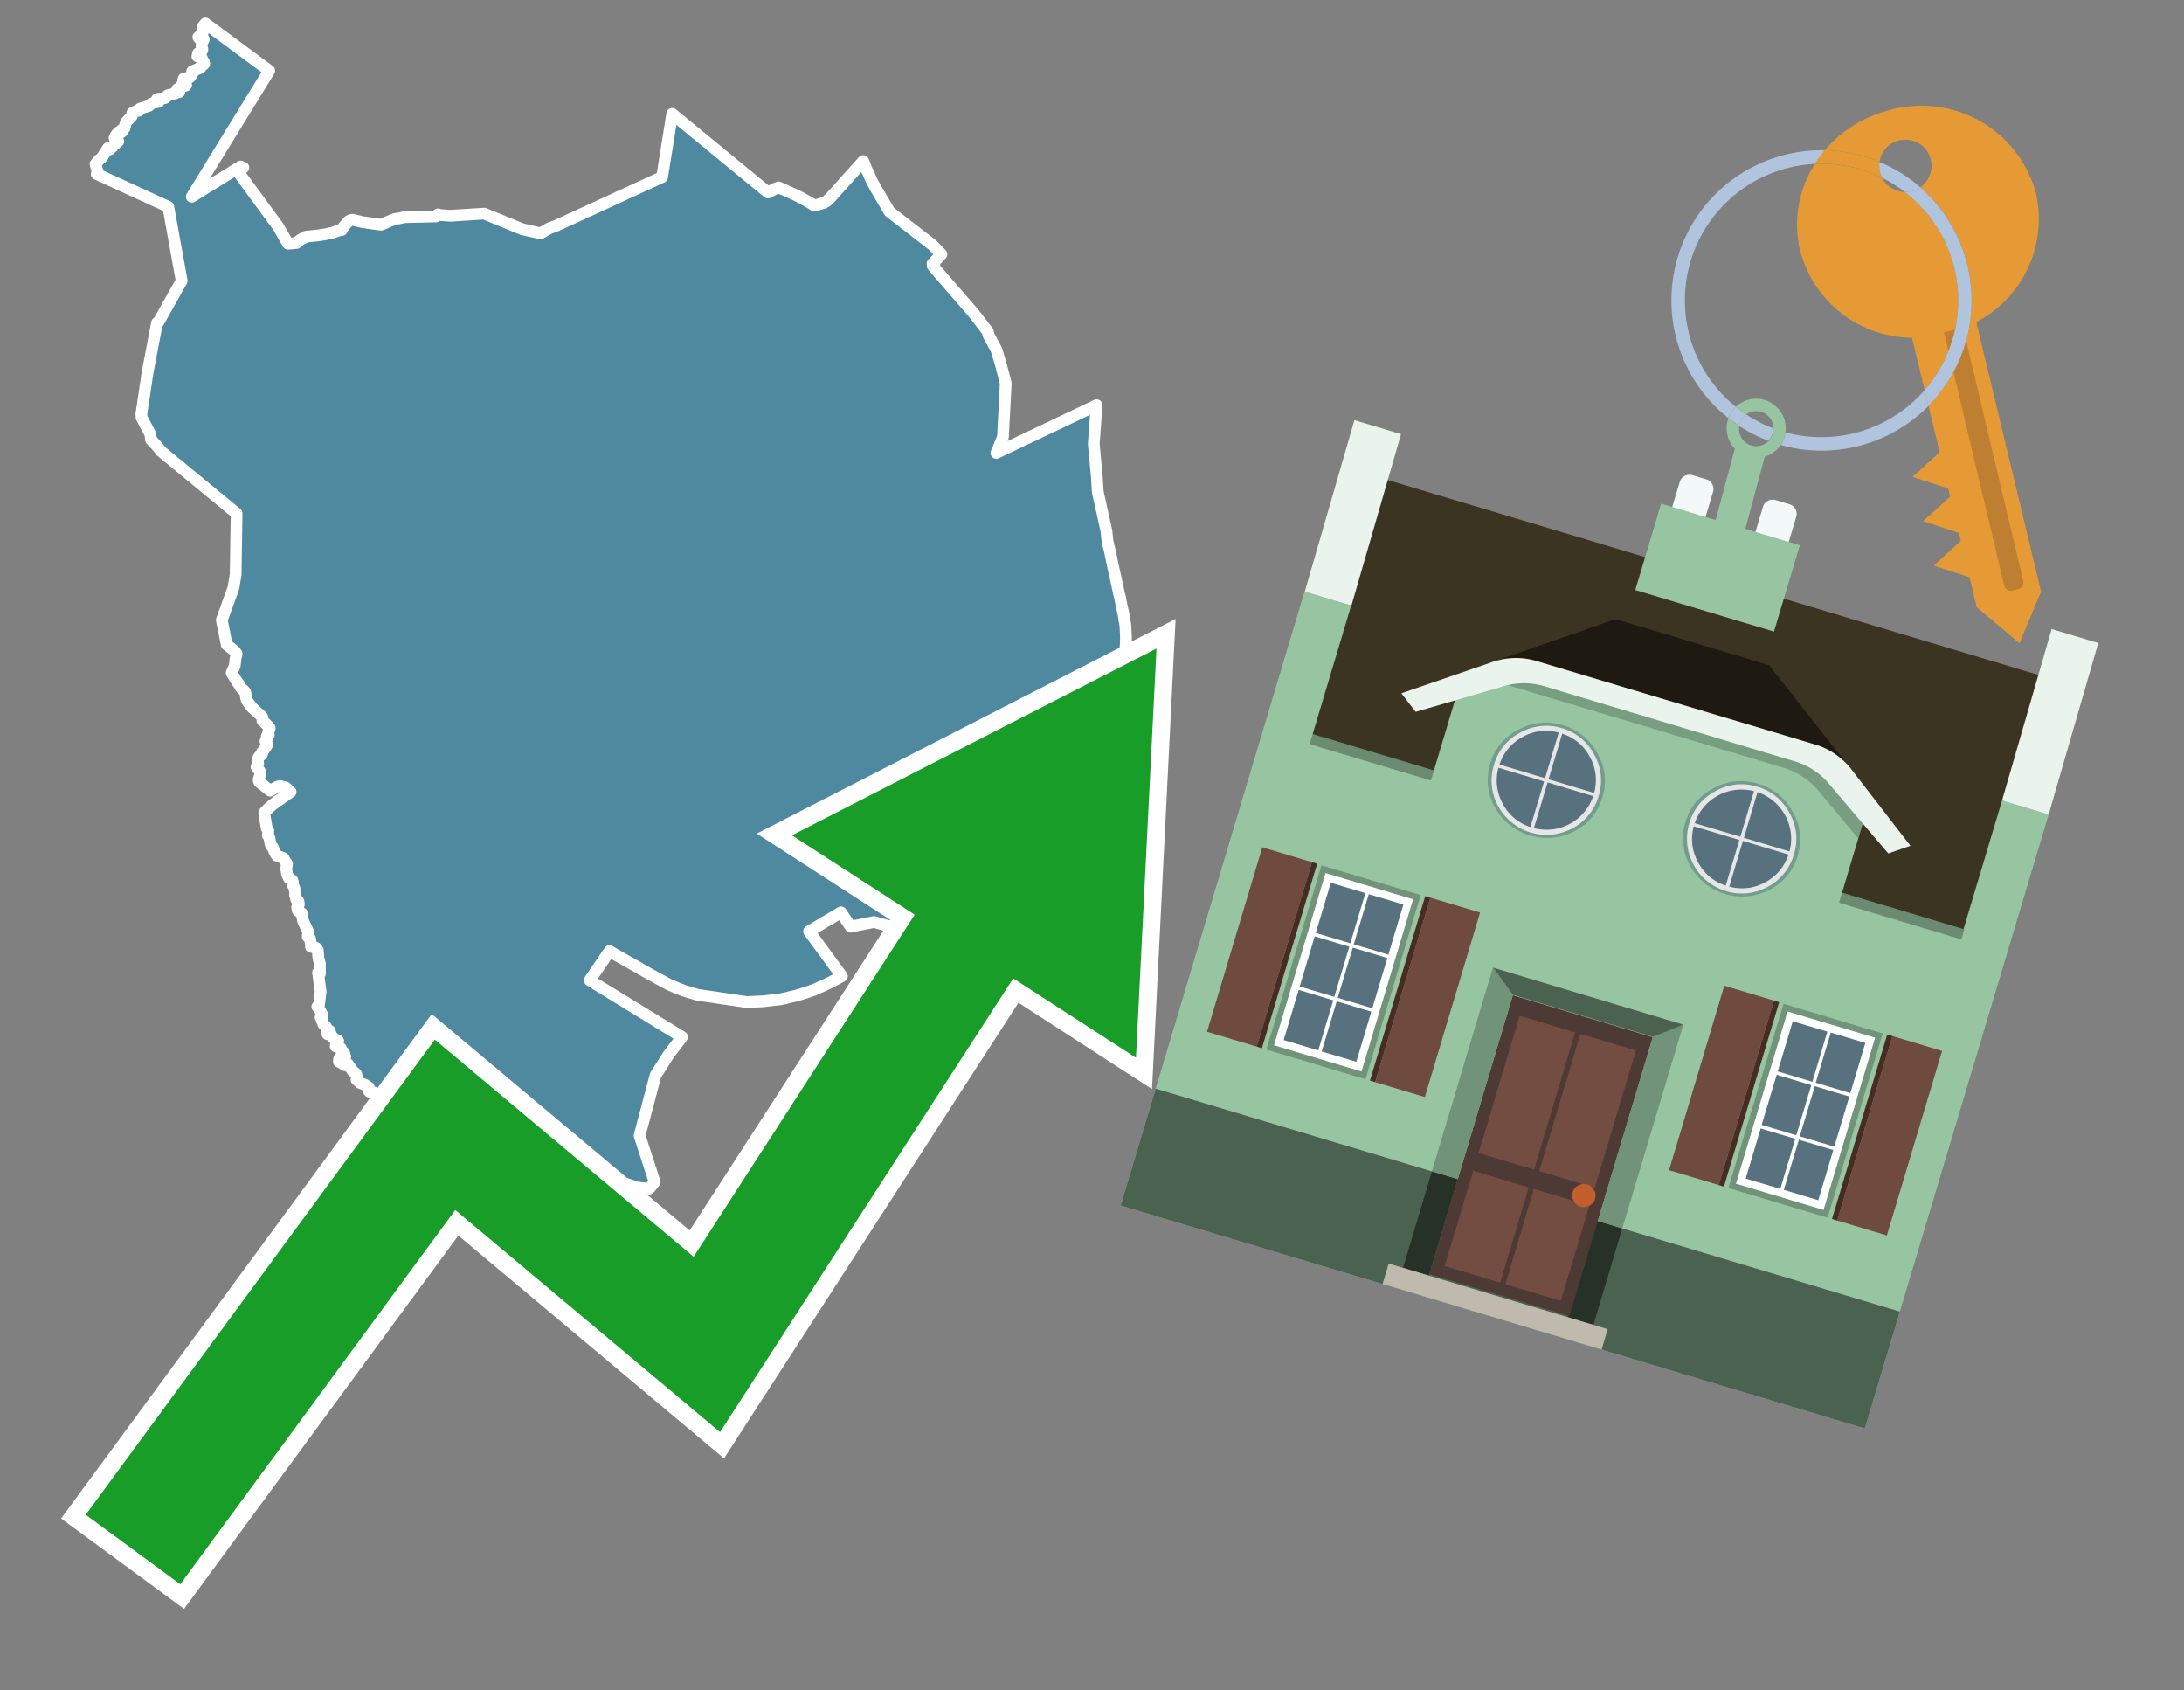 <svg id="Text" xmlns="http://www.w3.org/2000/svg" width="93.05" height="72" viewBox="0 0 93.05 72"><rect x="0" y="0" width="93.05" height="72" fill="#808080" stroke="none"/><polygon points="4.07,6.99 4.22,6.81 4.3,6.75 4.37,6.67 4.6,6.31 4.68,6.36 4.79,6.26 4.82,6.22 4.87,6.17 5.04,6.02 5.01,5.96 4.88,5.88 4.92,5.8 4.96,5.73 5.05,5.63 5.08,5.7 5.21,5.6 5.17,5.54 5.26,5.48 5.31,5.45 5.32,5.4 5.33,5.36 5.34,5.27 5.36,5.22 5.62,4.94 5.63,4.89 5.64,4.81 5.78,4.74 5.93,4.71 5.94,4.66 5.96,4.63 6.34,4.51 6.44,4.42 6.53,4.38 6.76,4.34 6.75,4.31 6.69,4.28 6.68,4.24 6.7,4.21 7.02,4.18 7.08,4.14 7.11,4.11 7.14,4.06 7.46,3.98 7.49,3.95 7.64,3.92 7.59,3.88 7.56,3.84 7.55,3.8 7.65,3.76 7.66,3.73 7.69,3.68 7.91,3.65 7.93,3.62 7.91,3.58 7.86,3.55 7.83,3.51 7.82,3.48 7.81,3.45 7.81,3.4 7.83,3.35 8.09,3.29 8.2,3.14 8.19,3.04 8.54,2.89 8.54,2.84 8.59,2.81 8.66,2.76 8.7,2.72 8.7,2.68 8.69,2.65 8.64,2.57 8.61,2.5 8.54,2.43 8.41,2.4 8.43,2.31 8.44,2.27 8.6,2.17 8.62,2.13 8.62,2.1 8.62,2.07 8.59,1.99 8.59,1.93 8.61,1.8 8.67,1.71 8.68,1.67 8.49,1.64 8.45,1.58 8.49,1.55 8.52,1.51 8.55,1.46 8.59,1.43 8.64,1.38 8.64,1.33 8.65,1.26 8.63,1.15 8.75,1 11.47,3.01 8.17,8.38 10.25,7.09 10.37,7.14 10.09,7.25 11.85,9.65 12.27,10.38 12.63,10.35 12.69,10.3 12.75,10.25 12.8,10.21 12.91,10.15 12.98,10.12 13.04,10.08 13.61,10.02 13.91,9.97 14.18,9.91 14.31,9.86 14.38,9.83 14.56,9.8 14.61,9.7 14.77,9.51 14.85,9.42 14.91,9.39 15.01,9.36 15.44,9.46 15.98,9.54 16.24,9.57 16.81,9.33 17.07,9.29 17.21,9.25 18.58,9.22 18.66,9.13 18.74,9.16 19.19,9.19 20.63,9.1 22.24,9.76 23.03,9.94 23.39,9.73 23.71,9.61 28.21,7.54 28.64,4.85 32.72,8.2 33.04,8.03 33.17,7.98 33.95,8.33 34.23,8.48 34.28,8.51 34.34,8.54 34.6,8.69 34.65,8.73 34.69,8.76 35.11,8.64 35.15,8.61 35.21,8.58 35.37,8.43 36.78,6.86 36.92,7.22 36.95,7.28 37.09,7.59 37.1,7.62 37.17,7.76 37.22,7.85 37.37,8.12 37.9,9.02 39.72,10.43 40.11,10.83 39.73,11.23 39.81,11.28 39.74,11.33 41.49,13.35 42.09,14.13 42.11,14.26 42.45,14.89 42.64,15.52 42.85,16.32 42.73,18.61 42.47,19.26 42.45,19.29 46.72,17.26 46.6,18.91 46.73,20.31 46.77,20.95 47.14,22.62 47.18,23.01 47.23,23.25 47.27,23.4 47.29,23.49 47.31,23.57 47.32,23.65 47.33,23.69 47.35,23.76 47.36,23.83 47.42,24.12 47.51,24.52 47.52,24.56 47.63,25.07 47.68,25.3 47.73,25.49 47.73,25.52 47.79,25.81 47.86,26.12 47.89,26.29 47.91,26.44 47.92,26.48 47.93,26.51 47.95,26.69 47.96,26.9 47.97,27.11 47.97,27.28 47.97,27.33 47.97,27.36 47.91,28.02 47.9,28.12 47.89,28.16 47.88,28.2 47.84,28.31 47.81,28.41 47.75,28.59 47.66,28.81 47.65,28.86 47.55,29.12 47.46,29.33 47.39,29.53 47.32,29.72 47.25,29.93 47.19,30.12 47.16,30.2 44.87,30.25 44.81,30.35 44.63,30.3 43.7,31.89 43.01,31.85 41.08,32.43 41.19,32.81 41.23,32.93 41.02,33.02 40.92,33.07 40.83,33.11 40.74,33.17 40.65,33.24 40.3,33.45 40.04,33.61 39.82,33.77 39.65,33.82 39.54,33.87 39.43,33.92 39.37,33.95 39.93,35.9 39.95,36.25 40.17,39.15 38.52,39.63 37.24,39.27 36.24,39.47 35.83,38.86 34.47,39.67 35.87,41.58 35.78,41.63 35.44,41.81 35.32,41.87 35.11,41.97 34.88,42.07 34.71,42.15 34.37,42.27 33.95,42.4 33.83,42.43 33.69,42.46 33.47,42.52 33.21,42.57 32.93,42.6 32.5,42.65 31.81,42.68 29.71,42.37 29.54,42.32 29.14,42.2 28.89,42.1 28.7,42.02 28.49,41.93 28.01,41.67 27.61,41.45 27.05,41.13 26.73,40.95 26.45,40.79 26.2,40.65 25.97,40.51 25.93,40.57 25.14,41.73 25.13,41.76 29.06,44.17 28.49,44.92 27.93,45.8 27.25,48.37 27.89,50.34 27.75,50.52 27.66,50.63 27.29,50.6 27.09,50.57 26.86,50.48 26.72,50.44 26.57,50.39 24.8,50.66 24.74,50.7 24.68,50.73 24.44,50.86 24.36,50.9 24.29,50.93 24.22,50.97 24.16,51 22.59,49.57 19.7,48.17 17.27,48.48 17.28,48.45 17.21,48.4 17.08,48.3 17.07,48.27 16.95,48.14 16.87,48.1 16.78,48.07 16.74,48.03 16.42,48 16.44,47.84 16.44,47.75 16.44,47.7 16.33,47.61 16.34,47.57 16.49,47.29 16.5,47.25 16.48,47.19 16.4,47.11 16.35,47.08 16.22,47.02 16.1,46.97 16.06,46.9 16.04,46.87 16.02,46.81 16,46.76 15.98,46.65 15.97,46.61 15.92,46.53 15.74,46.5 15.69,46.44 15.72,46.35 15.71,46.31 15.67,46.28 15.57,46.22 15.51,46.19 15.35,46.13 15.27,46.06 15.19,45.99 15.2,45.91 15.2,45.84 15.18,45.77 15.17,45.74 15.02,45.61 14.97,45.53 14.96,45.5 14.91,45.47 14.87,45.42 14.84,45.34 14.69,45.37 14.54,45.27 14.44,45.22 14.44,45.15 14.45,45.1 14.47,45.06 14.71,45.01 14.69,44.97 14.66,44.84 14.57,44.76 14.55,44.73 14.54,44.69 14.53,44.66 14.3,44.57 14.31,44.49 14.31,44.43 14.33,44.4 14.4,44.37 14.41,44.34 14.38,44.31 14.31,44.28 14.22,44.22 14.14,44.14 14.08,44.02 13.95,44.05 13.95,43.97 14.06,43.94 14.05,43.91 13.96,43.88 13.92,43.85 13.89,43.73 13.78,43.63 13.77,43.6 13.76,43.54 13.73,43.5 13.71,43.46 13.72,43.41 13.69,43.37 13.66,43.33 13.74,43.23 13.62,43.01 13.52,42.88 13.55,42.85 13.59,42.8 13.66,42.24 13.55,41.42 13.63,41.48 13.63,41.04 13.57,40.83 13.56,40.76 13.54,40.47 13.5,40.42 13.46,40.37 13.25,40.33 13.26,40.27 13.28,40.24 13.24,40.17 13.23,40.13 13.23,40.09 13.22,40.03 13.21,39.98 13.14,39.93 13.11,39.89 13.11,39.85 13.13,39.79 13.15,39.73 12.91,39.22 12.88,39.04 12.88,38.97 12.87,38.91 12.69,38.79 12.68,38.72 12.66,38.65 12.71,38.6 12.73,38.52 12.73,38.47 12.72,38.42 12.7,38.37 12.68,38.34 12.62,38.31 12.6,38.19 12.57,38.13 12.57,38.09 12.58,38.05 12.58,37.98 12.56,37.93 12.54,37.83 12.52,37.77 12.5,37.74 12.48,37.71 12.48,37.57 12.46,37.51 12.43,37.48 12.4,37.45 12.33,37.42 12.3,37.39 12.25,37.28 12.23,37.23 12.2,37.04 12.2,36.95 12.22,36.88 12.22,36.85 12.23,36.8 12.11,36.62 12.08,36.55 12,36.52 11.8,36.45 11.75,36.38 11.71,36.3 11.67,36.22 11.63,36.1 11.57,36.04 11.55,36.01 11.53,35.97 11.48,35.71 11.47,35.67 11.45,35.63 11.41,35.58 11.42,35.48 11.43,35.44 11.43,35.38 11.36,35.27 11.35,35.2 11.32,35.01 11.28,34.78 11.27,34.71 11.26,34.61 11.35,34.52 11.41,34.46 11.45,34.42 11.53,34.35 11.6,34.29 11.64,34.26 11.69,34.22 11.73,34.19 11.77,34.16 11.8,34.13 11.85,34.1 11.9,34.07 11.95,34.04 12.03,33.98 12.38,33.73 12.3,33.65 12.17,33.54 11.92,33.48 11.81,33.51 11.51,33.68 11.05,33.31 11.03,33.27 11.02,33.21 11.09,32.99 11.08,32.86 10.93,32.66 11,32.52 10.99,32.47 10.98,32.39 11,32.32 11.01,32.28 11.03,32.24 11.06,32.2 11.13,32.16 11.16,32.13 11.17,32.09 11.16,32.05 11.33,31.82 11.35,31.75 11.39,31.72 11.35,31.64 11.31,31.57 11.38,31.46 11.37,31.43 11.36,31.4 11.37,31.36 11.45,31.31 11.43,31.16 11.45,31.11 11.48,31.07 11.49,31.02 11.48,30.99 11.42,30.92 11.18,30.69 11.19,30.62 11.18,30.56 11.16,30.52 11.05,30.42 10.75,30.15 10.55,29.89 10.51,29.8 10.49,29.76 10.45,29.48 10.38,29.4 10.32,29.36 10.25,29.27 10.22,29.2 10.11,29.05 10.05,28.96 9.91,28.73 9.87,28.66 10,28.36 10.03,28.09 10.06,27.94 10.07,27.9 10.08,27.84 10.02,27.76 10,27.73 9.66,27.46 9.45,26.41 9.91,25.14 9.95,25.02 10.04,24.47 10.08,21.87 6.85,19.21 6.76,19.08 6.43,18.72 6.41,18.5 6.03,17.78 6.03,17.71 6.02,17.65 6.29,15.85 6.69,13.75 6.75,13.72 7.74,11.96 7.17,8.81 4.12,7.41 4.17,7.34 4.12,7.18 " fill="#4e89a0" stroke="#fff" stroke-linejoin="round" stroke-width="0.5"/><polygon points="49.272 27.624 33.741 35.58 38.97 38.959 29.553 53.529 18.525 44.281 3.652 64.518 7.681 67.479 19.396 51.538 30.678 60.999 43.169 41.673 48.398 45.053 49.272 27.624" fill="none" stroke="#fff" stroke-miterlimit="10" stroke-width="1.5"/><polygon points="49.272 27.624 33.741 35.58 38.97 38.959 29.553 53.529 18.525 44.281 3.652 64.518 7.681 67.479 19.396 51.538 30.678 60.999 43.169 41.673 48.398 45.053 49.272 27.624" fill="#179d28"/><path d="M80.19,7.577a1.16,1.16,0,0,1-.094-.251,1.114,1.114,0,0,1-.018-.429A6.367,6.367,0,0,0,77.743,6.4a5.269,5.269,0,0,0-.423.577c.1,0,.192-.007.288-.007A5.794,5.794,0,0,1,80.19,7.577Z" fill="#e69a35"/><path d="M77.608,6.4A6.394,6.394,0,0,0,73.64,17.81a1.26,1.26,0,0,1,.317-.48A5.821,5.821,0,0,1,77.32,6.981a5.269,5.269,0,0,1,.423-.577Z" fill="#b0c4de"/><path d="M84.2,13.72a4.962,4.962,0,0,0,2.545-5.48,5.047,5.047,0,0,0-6.179-3.566A5.322,5.322,0,0,0,77.743,6.4a6.367,6.367,0,0,1,2.335.493,1.114,1.114,0,1,1,1.736,1.084,6.392,6.392,0,0,1,.347,9.3l.479,1.985-.438.4-.716.648.92.3.6.2.082.341-.438.4-.716.648.92.3.605.2.082.341-.438.4-.716.649.92.3.605.2.307,1.274,1.821,1.534.921-2.2Z" fill="#e69a35"/><path d="M81.154,8.179a1.115,1.115,0,0,1-.964-.6,5.794,5.794,0,0,0-2.582-.6c-.1,0-.192,0-.288.007a4.783,4.783,0,0,0-.625,3.685,4.962,4.962,0,0,0,4.765,3.715L82,16.617a5.82,5.82,0,0,0-.846-8.438Z" fill="#e69a35"/><path d="M74.1,18.142a6.386,6.386,0,0,0,1.232.63.73.73,0,0,0,.224-.527h0a5.783,5.783,0,0,1-1.159-.593A.733.733,0,0,0,74.1,18.142Z" fill="#b0c4de"/><path d="M74.4,17.652q-.228-.152-.44-.322a1.26,1.26,0,0,0-.317.48c.148.117.3.228.46.332A.733.733,0,0,1,74.4,17.652Z" fill="#b0c4de"/><path d="M74.824,16.984a1.257,1.257,0,0,0-.867.346c.141.114.288.222.44.322a.731.731,0,0,1,1.159.593h0a.732.732,0,1,1-1.463,0,.7.7,0,0,1,.007-.1c-.158-.1-.312-.215-.46-.332a1.258,1.258,0,0,0,.273,1.3l-.979,3.635,1.275.341.98-3.639a1.266,1.266,0,0,0,.681-.5,1.249,1.249,0,0,0,.2-.538,1.328,1.328,0,0,0,.012-.168A1.262,1.262,0,0,0,74.824,16.984Z" fill="#97c4a1"/><path d="M85.974,25.1l-.226.053a.3.3,0,0,1-.362-.223l-2.56-10.777.81-.193L86.2,24.736A.3.3,0,0,1,85.974,25.1Z" fill="#bf7f32"/><path d="M80.1,7.326a1.16,1.16,0,0,0,.094.251,5.833,5.833,0,0,1,.964.6,1.137,1.137,0,0,0,.287-.031,1.108,1.108,0,0,0,.373-.167A6.371,6.371,0,0,0,80.078,6.9,1.114,1.114,0,0,0,80.1,7.326Z" fill="#b0c4de"/><path d="M77.608,18.618a5.836,5.836,0,0,1-1.534-.2,1.24,1.24,0,0,1-.2.537,6.4,6.4,0,0,0,6.291-1.666L82,16.617A5.807,5.807,0,0,1,77.608,18.618Z" fill="#b0c4de"/><path d="M81.814,7.981a1.108,1.108,0,0,1-.373.167,1.137,1.137,0,0,1-.287.031A5.82,5.82,0,0,1,82,16.617l.161.667a6.392,6.392,0,0,0-.347-9.3Z" fill="#b0c4de"/><polygon points="83.79 39.753 55.78 31.364 58.988 20.404 86.964 28.783 83.79 39.753 83.79 39.753" fill="#3c3422" fill-rule="evenodd"/><polygon points="81.705 53.32 87.284 34.692 85.297 34.097 83.656 39.575 55.926 31.269 57.567 25.791 55.579 25.196 47.746 51.348 79.451 60.844 81.705 53.32" fill="#97c4a1" fill-rule="evenodd"/><rect x="69.522" y="21.148" width="0.444" height="28.983" transform="translate(15.592 92.226) rotate(-73.326)" opacity="0.3"/><polygon points="87.284 34.692 85.297 34.097 87.411 26.793 89.398 27.388 87.284 34.692 87.284 34.692" fill="#eaf3ec" fill-rule="evenodd"/><polygon points="57.578 25.794 55.591 25.199 57.705 17.896 59.692 18.491 57.578 25.794 57.578 25.794" fill="#eaf3ec" fill-rule="evenodd"/><polygon points="79.451 60.844 80.943 55.865 49.238 46.369 47.747 51.348 79.451 60.844 79.451 60.844" fill="#4c6251" fill-rule="evenodd"/><path d="M71.566,20.528l-.522,1.743,1.418.425.523-1.744a.432.432,0,0,0-.289-.536l-.593-.177A.431.431,0,0,0,71.566,20.528Z" fill="#f3f9f8" fill-rule="evenodd"/><path d="M75.111,21.589l-.522,1.743,1.418.425.522-1.743a.43.43,0,0,0-.289-.536l-.593-.178A.43.43,0,0,0,75.111,21.589Z" fill="#f3f9f8" fill-rule="evenodd"/><polygon points="75.368 28.329 68.829 26.37 63.807 28.121 78.733 32.591 75.368 28.329" fill="#1e1a11"/><polygon points="78.248 32.422 64.442 28.287 62.236 28.998 60.064 36.247 77.453 41.455 79.651 34.116 78.248 32.422" fill="#97c4a1"/><path d="M77.74,32.516S65.088,28.725,65,28.7l-.938.43,11.892,3.562a3.175,3.175,0,0,1,1.532,1l1.685,2.02.327-1.09Z" fill-rule="evenodd" opacity="0.2"/><path d="M77.35,31.716,65.458,28.154a3.041,3.041,0,0,0-1.854.037l-3.9,1.339.611.79,3.626-1.054a3.045,3.045,0,0,1,1.855-.037l10.673,3.2A3.028,3.028,0,0,1,78,33.477l2.45,2.874.945-.325-2.518-3.26A3.036,3.036,0,0,0,77.35,31.716Z" fill="#eaf3ec"/><polygon points="76.683 23.223 70.773 21.453 69.671 25.132 75.581 26.902 76.683 23.223 76.683 23.223" fill="#97c4a1" fill-rule="evenodd"/><g id="Symbol_9_0_Layer2_0_MEMBER_8_MEMBER_21_MEMBER_0_FILL" data-name="Symbol 9 0 Layer2 0 MEMBER 8 MEMBER 21 MEMBER 0 FILL"><path d="M66.584,30.892a2.39,2.39,0,0,0-1.891.189,2.317,2.317,0,0,0-1.2,1.448A2.345,2.345,0,0,0,63.7,34.4a2.528,2.528,0,0,0,3.367,1.008,2.339,2.339,0,0,0,1.2-1.447,2.313,2.313,0,0,0-.208-1.87A2.394,2.394,0,0,0,66.584,30.892Z" fill="#729d8c"/></g><g id="Symbol_9_0_Layer2_0_MEMBER_8_MEMBER_21_MEMBER_1_FILL" data-name="Symbol 9 0 Layer2 0 MEMBER 8 MEMBER 21 MEMBER 1 FILL"><path d="M66.547,31.016a2.241,2.241,0,0,0-1.769.185,2.213,2.213,0,0,0-1.127,1.376,2.239,2.239,0,0,0,.185,1.768,2.341,2.341,0,0,0,3.145.942,2.234,2.234,0,0,0,1.126-1.376,2.207,2.207,0,0,0-.185-1.768A2.237,2.237,0,0,0,66.547,31.016Z" fill="#e6e6e6"/></g><g id="Symbol_9_0_Layer2_0_MEMBER_8_MEMBER_21_MEMBER_2_MEMBER_0_FILL" data-name="Symbol 9 0 Layer2 0 MEMBER 8 MEMBER 21 MEMBER 2 MEMBER 0 FILL"><path d="M65.787,33.284,63.843,32.7a2.036,2.036,0,0,0,.186,1.539,2.015,2.015,0,0,0,1.175.986Z" fill="#58717f"/></g><g id="Symbol_9_0_Layer2_0_MEMBER_8_MEMBER_21_MEMBER_2_MEMBER_1_FILL" data-name="Symbol 9 0 Layer2 0 MEMBER 8 MEMBER 21 MEMBER 2 MEMBER 1 FILL"><path d="M65.827,33.148l.582-1.944a2.01,2.01,0,0,0-1.523.178,2.037,2.037,0,0,0-1,1.183Z" fill="#58717f"/></g><g id="Symbol_9_0_Layer2_0_MEMBER_8_MEMBER_21_MEMBER_2_MEMBER_2_FILL" data-name="Symbol 9 0 Layer2 0 MEMBER 8 MEMBER 21 MEMBER 2 MEMBER 2 FILL"><path d="M67.878,33.91l-1.943-.582-.582,1.944a2.1,2.1,0,0,0,2.525-1.362Z" fill="#58717f"/></g><g id="Symbol_9_0_Layer2_0_MEMBER_8_MEMBER_21_MEMBER_2_MEMBER_3_FILL" data-name="Symbol 9 0 Layer2 0 MEMBER 8 MEMBER 21 MEMBER 2 MEMBER 3 FILL"><path d="M66.558,31.249l-.582,1.943,1.943.582a2.031,2.031,0,0,0-.186-1.539A2.009,2.009,0,0,0,66.558,31.249Z" fill="#58717f"/></g><g id="Symbol_9_0_Layer2_0_MEMBER_8_MEMBER_21_MEMBER_0_FILL-2" data-name="Symbol 9 0 Layer2 0 MEMBER 8 MEMBER 21 MEMBER 0 FILL"><path d="M74.9,33.384a2.4,2.4,0,0,0-1.891.189,2.316,2.316,0,0,0-1.2,1.448,2.341,2.341,0,0,0,.209,1.87A2.527,2.527,0,0,0,75.387,37.9a2.345,2.345,0,0,0,1.2-1.447,2.314,2.314,0,0,0-.209-1.87A2.389,2.389,0,0,0,74.9,33.384Z" fill="#729d8c"/></g><g id="Symbol_9_0_Layer2_0_MEMBER_8_MEMBER_21_MEMBER_1_FILL-2" data-name="Symbol 9 0 Layer2 0 MEMBER 8 MEMBER 21 MEMBER 1 FILL"><path d="M74.867,33.508a2.239,2.239,0,0,0-1.768.185,2.21,2.21,0,0,0-1.127,1.376,2.316,2.316,0,0,0,1.564,2.883,2.261,2.261,0,0,0,1.765-.173A2.237,2.237,0,0,0,76.428,36.4a2.209,2.209,0,0,0-.185-1.769A2.239,2.239,0,0,0,74.867,33.508Z" fill="#e6e6e6"/></g><g id="Symbol_9_0_Layer2_0_MEMBER_8_MEMBER_21_MEMBER_2_MEMBER_0_FILL-2" data-name="Symbol 9 0 Layer2 0 MEMBER 8 MEMBER 21 MEMBER 2 MEMBER 0 FILL"><path d="M74.107,35.776l-1.943-.582a2.031,2.031,0,0,0,.186,1.539,2.009,2.009,0,0,0,1.175.986Z" fill="#58717f"/></g><g id="Symbol_9_0_Layer2_0_MEMBER_8_MEMBER_21_MEMBER_2_MEMBER_1_FILL-2" data-name="Symbol 9 0 Layer2 0 MEMBER 8 MEMBER 21 MEMBER 2 MEMBER 1 FILL"><path d="M74.148,35.64,74.73,33.7a2.1,2.1,0,0,0-2.525,1.362Z" fill="#58717f"/></g><g id="Symbol_9_0_Layer2_0_MEMBER_8_MEMBER_21_MEMBER_2_MEMBER_2_FILL-2" data-name="Symbol 9 0 Layer2 0 MEMBER 8 MEMBER 21 MEMBER 2 MEMBER 2 FILL"><path d="M76.2,36.4l-1.943-.582-.582,1.944a2.015,2.015,0,0,0,1.523-.178A2.036,2.036,0,0,0,76.2,36.4Z" fill="#58717f"/></g><g id="Symbol_9_0_Layer2_0_MEMBER_8_MEMBER_21_MEMBER_2_MEMBER_3_FILL-2" data-name="Symbol 9 0 Layer2 0 MEMBER 8 MEMBER 21 MEMBER 2 MEMBER 3 FILL"><path d="M74.879,33.741,74.3,35.684l1.943.582a2.1,2.1,0,0,0-1.361-2.525Z" fill="#58717f"/></g><polygon points="51.426 43.946 53.542 44.58 55.896 36.723 53.78 36.089 51.426 43.946 51.426 43.946" fill="#6e4a3f" fill-rule="evenodd"/><polygon points="53.542 44.58 53.764 44.647 56.117 36.789 55.896 36.723 53.542 44.58 53.542 44.58" fill="#482b22" fill-rule="evenodd"/><polygon points="60.706 46.726 58.59 46.092 60.943 38.235 63.059 38.868 60.706 46.726 60.706 46.726" fill="#6e4a3f" fill-rule="evenodd"/><polygon points="58.59 46.092 58.368 46.026 60.722 38.168 60.943 38.235 58.59 46.092 58.59 46.092" fill="#482b22" fill-rule="evenodd"/><rect x="53.146" y="39.209" width="8.19" height="4.408" transform="translate(1.145 84.365) rotate(-73.326)" fill="#719379"/><polygon points="60.205 38.304 56.474 37.187 54.277 44.522 58.008 45.639 60.205 38.304 60.205 38.304" fill="#fff" fill-rule="evenodd"/><path d="M59.792,38.527l-.64,2.136-1.474-.442.639-2.135,1.475.441Zm-1.621-.485-.64,2.136-1.474-.442L56.7,37.6l1.474.442Zm-2.158,1.84,1.475.441-.64,2.136-1.474-.441.639-2.136Zm-.683,2.282,1.474.441-.639,2.136L54.69,44.3l.64-2.135Zm.981,2.621.639-2.136,1.475.442-.64,2.135-1.474-.441Zm2.158-1.84L56.994,42.5l.64-2.136,1.474.442-.639,2.136Z" fill="#58717f" fill-rule="evenodd"/><polygon points="80.39 52.621 78.274 51.988 80.628 44.13 82.743 44.764 80.39 52.621 80.39 52.621" fill="#6e4a3f" fill-rule="evenodd"/><polygon points="78.274 51.988 78.053 51.921 80.406 44.064 80.628 44.13 78.274 51.988 78.274 51.988" fill="#482b22" fill-rule="evenodd"/><polygon points="71.111 49.842 73.227 50.476 75.58 42.619 73.464 41.985 71.111 49.842 71.111 49.842" fill="#6e4a3f" fill-rule="evenodd"/><polygon points="73.227 50.476 73.448 50.542 75.802 42.685 75.58 42.619 73.227 50.476 73.227 50.476" fill="#482b22" fill-rule="evenodd"/><rect x="72.83" y="45.105" width="8.19" height="4.408" transform="translate(9.534 107.426) rotate(-73.326)" fill="#719379"/><polygon points="76.159 43.083 79.889 44.2 77.692 51.535 73.962 50.418 76.159 43.083 76.159 43.083" fill="#fff" fill-rule="evenodd"/><path d="M76.381,43.5l1.475.442-.64,2.135-1.475-.441.64-2.136ZM78,43.981l1.474.442-.64,2.136-1.474-.442L78,43.981Zm.791,2.724-.64,2.135L76.679,48.4l.64-2.136,1.474.442Zm-.684,2.282-.639,2.135L76,50.68l.64-2.135,1.474.442Zm-2.26,1.65L74.375,50.2l.639-2.135,1.475.441-.64,2.136Zm-.791-2.724.64-2.135,1.474.441-.639,2.136-1.475-.442Z" fill="#58717f" fill-rule="evenodd"/><polygon points="67.888 56.431 69.118 52.323 68.019 51.994 66.789 56.102 67.888 56.431 67.888 56.431" fill="#263128" fill-rule="evenodd"/><polygon points="60.877 54.331 62.108 50.223 61.007 49.894 59.776 54.002 60.877 54.331 60.877 54.331" fill="#263128" fill-rule="evenodd"/><g id="Symbol_9_0_Layer2_0_MEMBER_8_MEMBER_12_MEMBER_0_FILL" data-name="Symbol 9 0 Layer2 0 MEMBER 8 MEMBER 12 MEMBER 0 FILL"><path d="M70.418,44.178l-5.965-1.786L60.9,54.27l5.964,1.786Z" fill="#4e3a34"/></g><g id="Symbol_9_0_Layer2_0_MEMBER_8_MEMBER_12_MEMBER_1_MEMBER_0_FILL" data-name="Symbol 9 0 Layer2 0 MEMBER 8 MEMBER 12 MEMBER 1 MEMBER 0 FILL"><path d="M65.358,49.815l1.75-5.843-2.363-.708L63,49.107Z" fill="#744d42"/></g><g id="Symbol_9_0_Layer2_0_MEMBER_8_MEMBER_12_MEMBER_1_MEMBER_1_FILL" data-name="Symbol 9 0 Layer2 0 MEMBER 8 MEMBER 12 MEMBER 1 MEMBER 1 FILL"><path d="M67.331,44.039l-1.75,5.842,2.364.708,1.75-5.842Z" fill="#744d42"/></g><g id="Symbol_9_0_Layer2_0_MEMBER_8_MEMBER_12_MEMBER_2_MEMBER_0_FILL" data-name="Symbol 9 0 Layer2 0 MEMBER 8 MEMBER 12 MEMBER 2 MEMBER 0 FILL"><path d="M63.915,54.633l1.215-4.058-2.363-.707-1.215,4.057Z" fill="#744d42"/></g><g id="Symbol_9_0_Layer2_0_MEMBER_8_MEMBER_12_MEMBER_2_MEMBER_1_FILL" data-name="Symbol 9 0 Layer2 0 MEMBER 8 MEMBER 12 MEMBER 2 MEMBER 1 FILL"><path d="M66.5,55.407l1.215-4.057-2.363-.708L64.138,54.7Z" fill="#744d42"/></g><g id="Symbol_9_0_Layer2_0_MEMBER_8_MEMBER_13_FILL" data-name="Symbol 9 0 Layer2 0 MEMBER 8 MEMBER 13 FILL"><path d="M67.959,51.058a.439.439,0,0,0-.045-.367.487.487,0,0,0-.669-.2.445.445,0,0,0-.239.282.457.457,0,0,0,.041.378.481.481,0,0,0,.293.242.459.459,0,0,0,.377-.042A.453.453,0,0,0,67.959,51.058Z" fill="#c35e2d"/></g><g id="Symbol_9_0_Layer2_0_MEMBER_8_MEMBER_14_FILL" data-name="Symbol 9 0 Layer2 0 MEMBER 8 MEMBER 14 FILL"><path d="M64.557,42.047l-.951-.833-2.6,8.68,1.1.329Z" fill="#719379"/></g><g id="Symbol_9_0_Layer2_0_MEMBER_8_MEMBER_15_FILL" data-name="Symbol 9 0 Layer2 0 MEMBER 8 MEMBER 15 FILL"><path d="M71.718,43.643l-1.2.19L68.072,52.01l1.046.313Z" fill="#719379"/></g><g id="Symbol_9_0_Layer2_0_MEMBER_8_MEMBER_16_FILL" data-name="Symbol 9 0 Layer2 0 MEMBER 8 MEMBER 16 FILL"><path d="M63.627,41.22l.836,1.156,5.961,1.786,1.294-.519Z" fill="#4c6251"/></g><polygon points="58.905 54.69 59.166 53.819 68.498 56.614 68.237 57.485 58.905 54.69 58.905 54.69" fill="#c0b9ad" fill-rule="evenodd"/></svg>